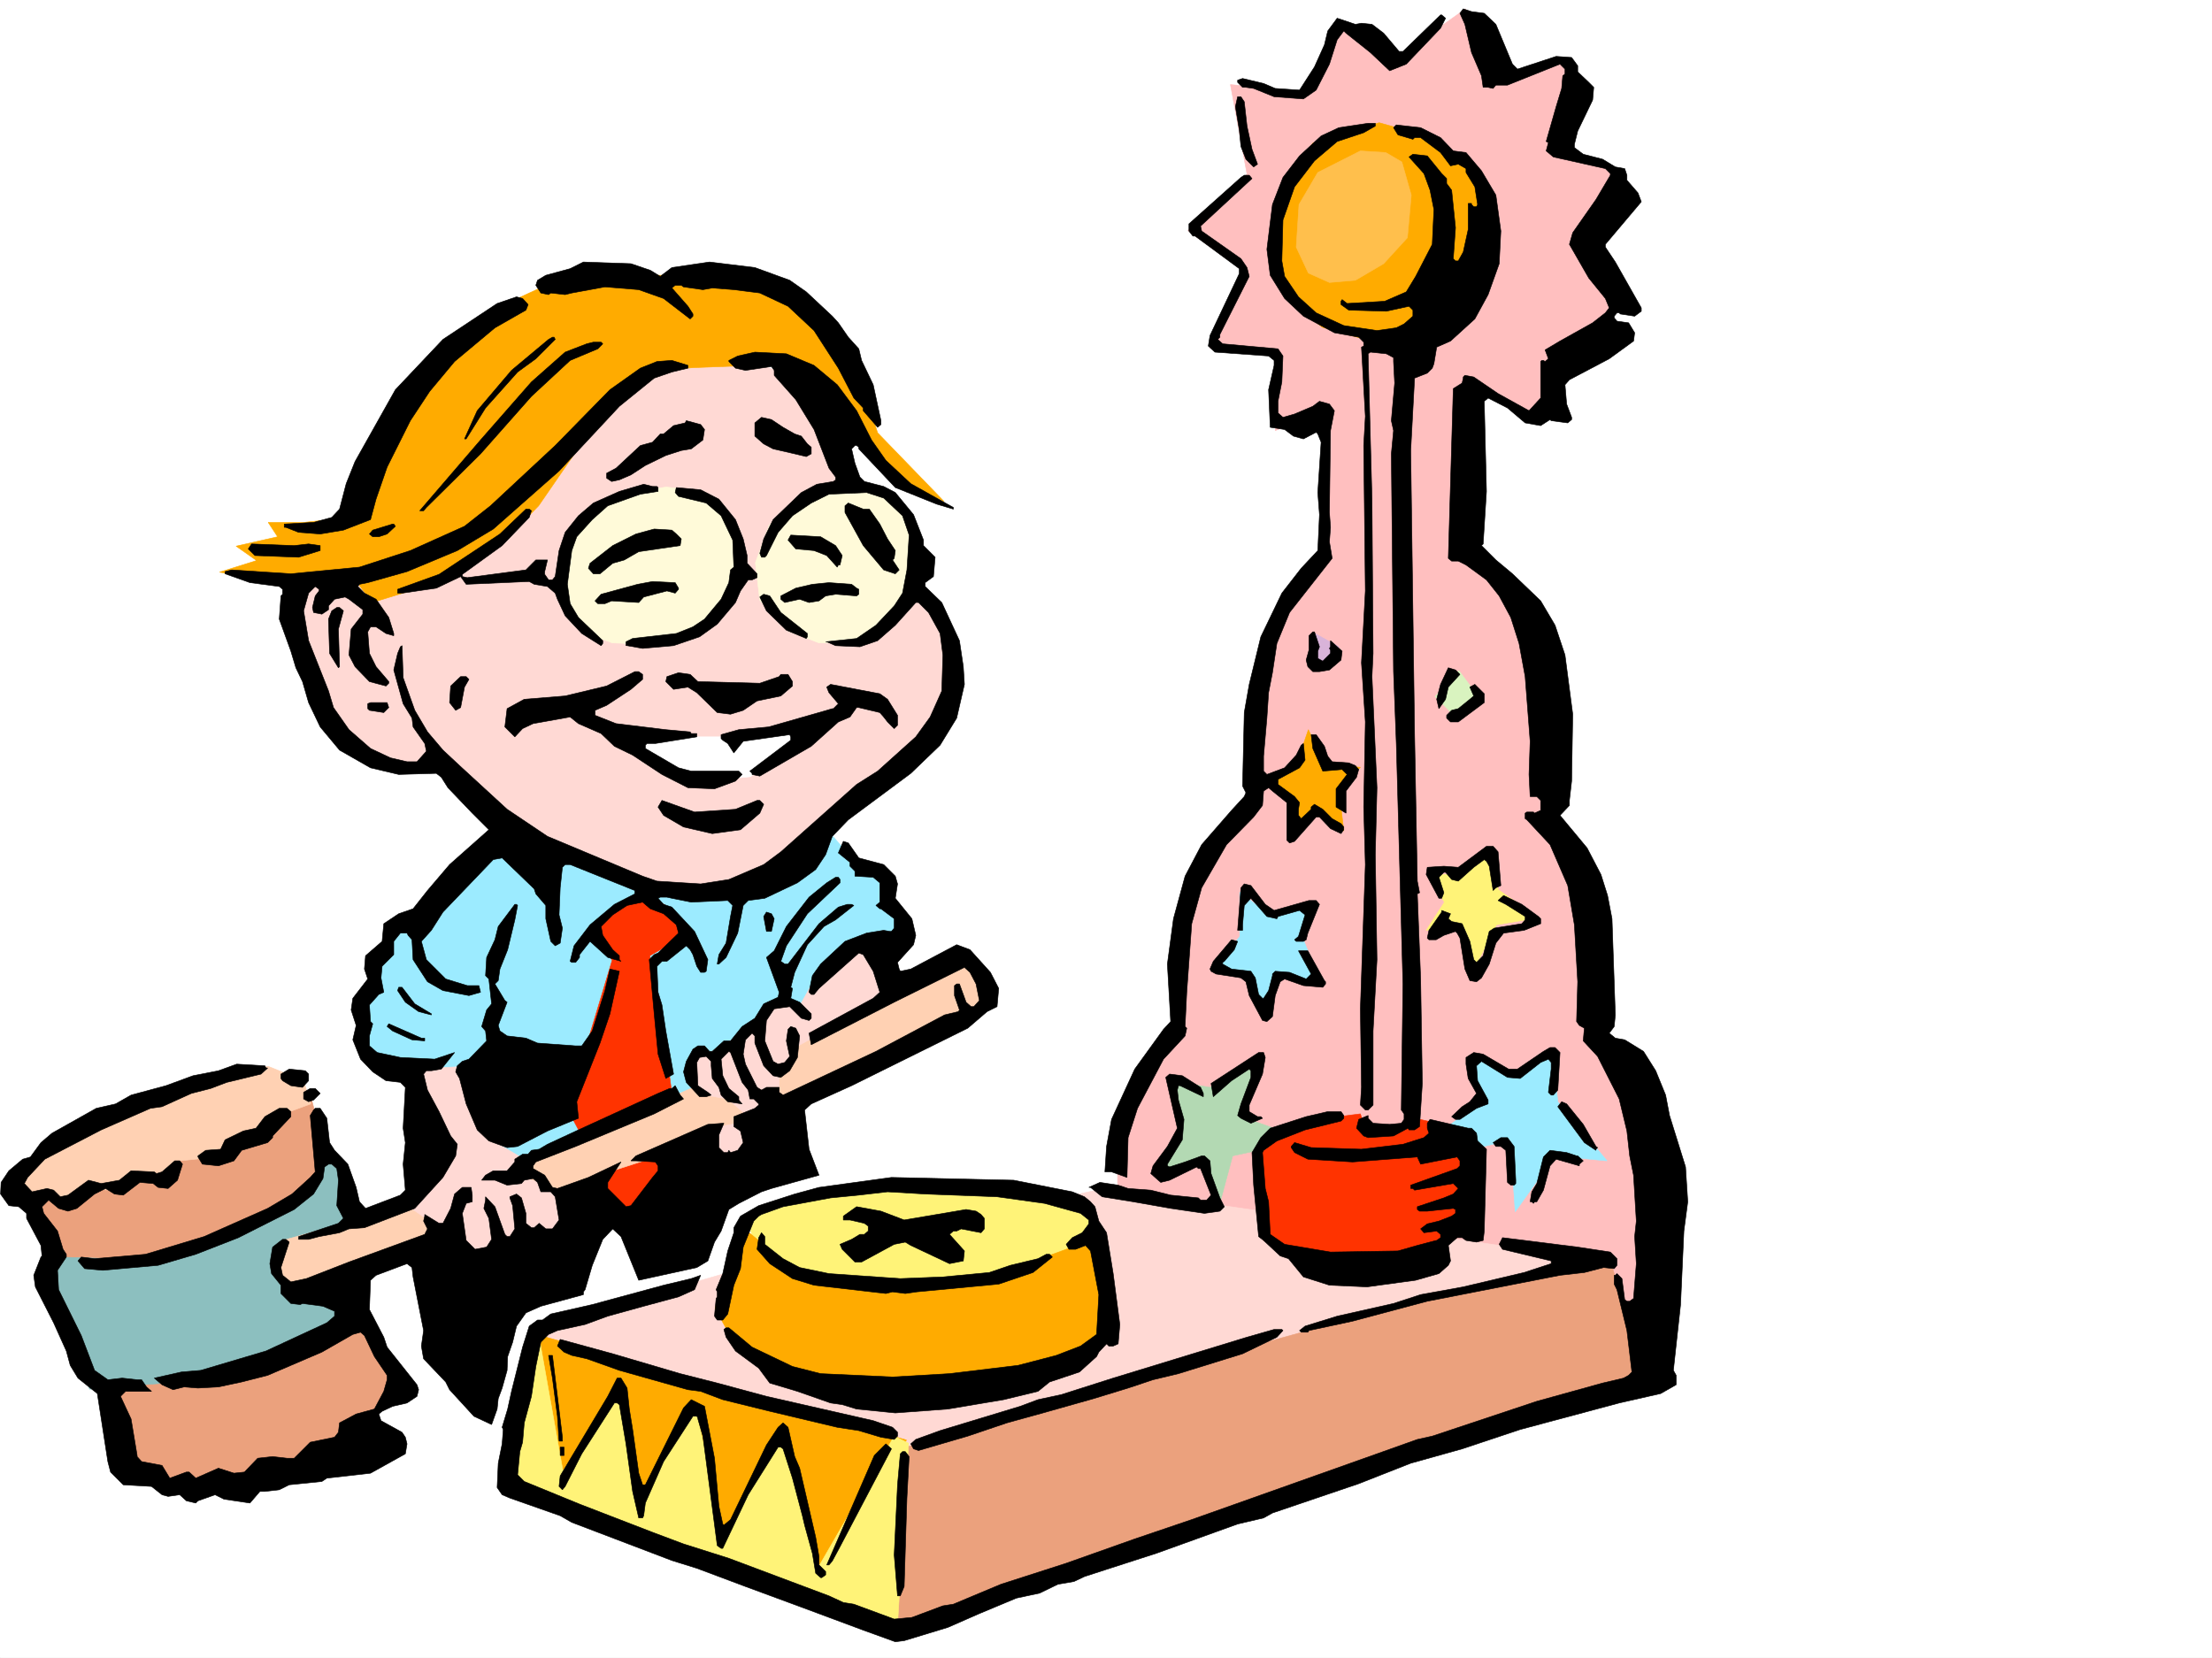 <svg xmlns="http://www.w3.org/2000/svg" width="2997.016" height="2246.297"><rect width="100%" height="100%" fill="#333333" stroke="none"/><defs><clipPath id="a"><path d="M0 0h2997v2244.137H0Zm0 0"/></clipPath></defs><path fill="#fff" d="M0 2246.297h2997.016V0H0Zm0 0"/><g clip-path="url(#a)" transform="translate(0 2.16)"><path fill="#fff" fill-rule="evenodd" stroke="#fff" stroke-linecap="square" stroke-linejoin="bevel" stroke-miterlimit="10" stroke-width=".743" d="M.742 2244.137h2995.531V-2.16H.743Zm0 0"/></g><path fill="#ffbfbf" fill-rule="evenodd" stroke="#ffbfbf" stroke-linecap="square" stroke-linejoin="bevel" stroke-miterlimit="10" stroke-width=".743" d="m1807.945 35.191-41.953 89.149-98.887-9.738 22.446 121.328-80.156 76.402 83.168 60.684-53.176 98.843 95.129 6.766-6.727 104.863 67.41-27.722v206.722l-60.683 73.39-32.22 98.142-9.733 150.535-70.422 105.61-27.723 104.866v95.13l-67.445 95.874-12.746 74.172v85.355l717.796 159.567 5.239-267.402-85.395-150.536 6.727-174.543-51.692-105.609-28.465-261.383-89.187-108.62 3.012-216.458 89.148 43.442 41.992-88.407 80.157-64.398-48.72-66.664 41.954-110.852-80.152-35.226 12.746-118.317-89.188 18.727-54.664-86.88-86.176 61.388zm0 0"/><path fill="#ffab00" fill-rule="evenodd" stroke="#ffab00" stroke-linecap="square" stroke-linejoin="bevel" stroke-miterlimit="10" stroke-width=".743" d="m1868.629 166.293-89.89 27.684-44.223 64.433-9.739 76.403 12.75 63.656 53.957 44.965 57.672 16.46 59.942 3.012 83.164-51.691 35.23-92.121L2002 226.195l-69.68-41.957zm0 0"/><path fill="#b3d9b3" fill-rule="evenodd" stroke="#b3d9b3" stroke-linecap="square" stroke-linejoin="bevel" stroke-miterlimit="10" stroke-width=".743" d="M1584.684 1464.336 1599.66 1531l-35.23 59.902 64.437-17.988 22.48 62.914 18.731-69.637 99.668-21.742-89.934-32.18 28.465-80.152-68.89 41.211zm0 0"/><path fill="#ffd9d4" fill-rule="evenodd" stroke="#ffd9d4" stroke-linecap="square" stroke-linejoin="bevel" stroke-miterlimit="10" stroke-width=".743" d="m726.79 1799.148 267.483-77.183 501.223-111.594 666.11 95.875-453.329 146.82-483.976 152.805L756 1853.066zm0 0"/><path fill="#f30" fill-rule="evenodd" stroke="#f30" stroke-linecap="square" stroke-linejoin="bevel" stroke-miterlimit="10" stroke-width=".743" d="m1843.176 1509.262-70.461 8.992-67.406 29.207 6.722 133.332 60.684 22.48h146.86l78.671-38.199L1989.25 1531l-72.644-15.758-32.22 19.473-35.23-6.727zm0 0"/><path fill="#fff378" fill-rule="evenodd" stroke="#fff378" stroke-linecap="square" stroke-linejoin="bevel" stroke-miterlimit="10" stroke-width=".743" d="m1010.734 1648.574 114.641-30.695 143.851-14.23 152.84 9.734 50.95 25.453 18.765 60.684-117.652 73.39-325.191-8.992zm0 0"/><path fill="#ffab00" fill-rule="evenodd" stroke="#ffab00" stroke-linecap="square" stroke-linejoin="bevel" stroke-miterlimit="10" stroke-width=".743" d="m1004.012 1661.32 70.418 57.672 108.656 25.453 155.816-12.746 111.668-41.172 38.203-29.207 16.461 146.782-73.39 48.718-137.867 31.438-187.329-15.719L1001 1830.582l-32.219-57.672Zm0 0"/><path fill="#eba17d" fill-rule="evenodd" stroke="#eba17d" stroke-linecap="square" stroke-linejoin="bevel" stroke-miterlimit="10" stroke-width=".743" d="m2180.332 1703.274-289.223 66.628-334.89 92.899-353.66 105.61 5.984 245.667 413.598-144.555 354.402-123.593 255.48-70.418zm0 0"/><path fill="#ffab00" fill-rule="evenodd" stroke="#ffab00" stroke-linecap="square" stroke-linejoin="bevel" stroke-miterlimit="10" stroke-width=".743" d="m726.79 1808.102 501.226 143.066-83.168 226.976-411.332-159.566zm0 0"/><path fill="#fff378" fill-rule="evenodd" stroke="#fff378" stroke-linecap="square" stroke-linejoin="bevel" stroke-miterlimit="10" stroke-width=".743" d="m729.762 1808.102 32.96 185.02 82.426-114.603 22.48 155.817 73.43-133.332 40.47 184.98 80.156-155.773 44.964 196.984 104.903-181.265 19.472 9.734-15.718 258.414-531.992-205.238zm0 0"/><path fill="#eba17d" fill-rule="evenodd" stroke="#eba17d" stroke-linecap="square" stroke-linejoin="bevel" stroke-miterlimit="10" stroke-width=".743" d="m421.066 1486.035 28.465 104.867 51.73 204.492 44.184 83.125-57.672 59.942-50.949 44.926-136.379 35.191-137.125-32.18-22.441-126.605-95.172-223.965 12.746-47.937 327.426-114.563zm0 0"/><path fill="#ffd1b3" fill-rule="evenodd" stroke="#ffd1b3" stroke-linecap="square" stroke-linejoin="bevel" stroke-miterlimit="10" stroke-width=".743" d="m363.395 1444.863-104.16 25.453-134.114 47.938-112.375 80.152 23.227 24.715 64.437 2.969 20.957-15.719 35.227 3.012 32.219-25.492 21.742 10.515 32.218-25.492 44.926-4.496 41.953-20.957 28.504-12.746 17.985-22.446 44.925-16.5-9.734-31.433zm0 0"/><path fill="#8cbfbf" fill-rule="evenodd" stroke="#8cbfbf" stroke-linecap="square" stroke-linejoin="bevel" stroke-miterlimit="10" stroke-width=".743" d="m439.797 1572.914-33.703 50.207-102.637 44.926-124.379 38.2-101.152-2.974-19.473 28.426 62.914 150.574 166.332-13.488 155.852-60.683 35.23-35.192-6.765-152.058-8.993-47.938zm0 0"/><path fill="#9cebff" fill-rule="evenodd" stroke="#9cebff" stroke-linecap="square" stroke-linejoin="bevel" stroke-miterlimit="10" stroke-width=".743" d="m698.285 1129.52 146.863 56.93 95.91 19.472 78.669-9.734 99.667-73.43 44.184 50.945 29.246 6.727 15.719 38.199 22.48 37.457-35.226 38.945-185.063 226.235-327.421 96.613-140.84-169.3-47.977-19.473-9.734-70.38 22.484-25.495-5.984-38.2 28.465-16.46 9.734-27.723 28.465-17.242zm0 0"/><path fill="#f30" fill-rule="evenodd" stroke="#f30" stroke-linecap="square" stroke-linejoin="bevel" stroke-miterlimit="10" stroke-width=".743" d="m861.648 1218.629-61.43 37.457 29.212 44.965-60.684 201.484 18.727 35.192 32.218 85.394 32.22 32.176 69.675-89.106-21.738-163.285-19.473-107.875 50.95-29.207-31.477-40.43zm0 0"/><path fill="#ffd1b3" fill-rule="evenodd" stroke="#ffd1b3" stroke-linecap="square" stroke-linejoin="bevel" stroke-miterlimit="10" stroke-width=".743" d="m1293.977 1291.316-219.547 121.328-357.375 160.27-254.032 85.395-80.156 22.484-9.734 38.2 25.453 32.218 57.71-12.746 149.833-51.692 226.309-101.113 118.355-38.2 225.531-105.608 162.578-80.157-9.738-47.933zm0 0"/><path fill="#ffd9d4" fill-rule="evenodd" stroke="#ffd9d4" stroke-linecap="square" stroke-linejoin="bevel" stroke-miterlimit="10" stroke-width=".743" d="m558.934 1448.578 73.43-3.715 38.202 102.598 43.477 25.453-8.25 22.484 30.734 8.25 44.926 29.95-15.719 56.93-162.578 21.699-15.758-53.918-32.218-22.48 28.504-79.376zm601.671-170.008-47.976 32.22-28.465 50.905-35.227-5.98-25.456 34.445-59.938 35.23-22.484-3.011-12.746 28.465 22.48 32.219 35.23 5.984 33.704 29.207-53.176 9.734 9.738 50.95 47.192-6.024 32.218-92.863v-22.48l18.73-18.731 3.012-19.469 137.864-77.144-35.227-60.684zm-76.441-764.757 92.16 203.75 73.43 92.863 41.953 50.949-7.469 98.102-43.476 51.687-115.387 101.855-63.691 64.438-92.903 25.453-88.406-6.723-95.91-31.476-149.09-83.125-44.965-47.938-66.664 2.973-70.46-47.937-50.204-112.336-4.496-75.657 44.965-41.171L908.84 450.16zm0 0"/><path fill="#ffab00" fill-rule="evenodd" stroke="#ffab00" stroke-linecap="square" stroke-linejoin="bevel" stroke-miterlimit="10" stroke-width=".743" d="m867.629 373.016-104.906 2.968-76.399 35.23L549.2 528.79l-80.156 173.016-57.711 6.023h-47.937l12.746 19.473-56.223 12.707 27.719 19.512-50.164 15.714 85.394 15.72 92.903-12.747 28.464 38.2 114.641-35.188 79.41-63.657 31.477-32.218 102.676-149.047 57.675-35.192 50.946-3.011 117.652-4.496 73.43 67.41 73.39 86.137 73.43 32.218-89.89-92.902-38.2-117.574-108.66-89.149-88.406-6.722zm0 0"/><path fill="#fffad9" fill-rule="evenodd" stroke="#fffad9" stroke-linecap="square" stroke-linejoin="bevel" stroke-miterlimit="10" stroke-width=".743" d="m1154.582 659.89-67.406 12.708-44.965 38.984-18.73 50.906 5.984 50.95 38.98 41.953 41.211 15.718h50.95l50.945-25.453 29.21-57.715 3.009-60.64-25.493-47.938zm-271.195 2.973-73.43 26.235-44.223 50.91-6.726 66.664 28.465 48.719 41.957 15.718 73.43 2.973 53.956-25.457 34.446-38.2 15.718-54.66-20.957-53.96-32.218-35.188-50.946-6.726zm0 0"/><path fill="#fff" fill-rule="evenodd" stroke="#fff" stroke-linecap="square" stroke-linejoin="bevel" stroke-miterlimit="10" stroke-width=".743" d="m836.152 991.695 92.16 6.723h75.7l89.89-16.46-9.738 22.483-67.406 47.934-70.461 6.727-46.45-16.461zm0 0"/><path fill="#9cebff" fill-rule="evenodd" stroke="#9cebff" stroke-linecap="square" stroke-linejoin="bevel" stroke-miterlimit="10" stroke-width=".743" d="M1679.813 1208.895v59.94l-35.188 44.927 44.926 6.761 25.492 60.645 19.473-57.672 53.957 5.98-22.48-56.144 19.468-47.938-60.684 17.985zm0 0"/><path fill="#ffab00" fill-rule="evenodd" stroke="#ffab00" stroke-linecap="square" stroke-linejoin="bevel" stroke-miterlimit="10" stroke-width=".743" d="m1772.715 988.684-16.461 47.937-41.211 18.727 32.219 32.218v41.953l34.445-26.234 38.984 22.48-6.765-56.929 29.25-29.207-47.977-3.008zm0 0"/><path fill="#d9b3d9" fill-rule="evenodd" stroke="#d9b3d9" stroke-linecap="square" stroke-linejoin="bevel" stroke-miterlimit="10" stroke-width=".743" d="m1781.707 858.363-5.98 40.469h32.218l5.98-22.484zm0 0"/><path fill="#d9f3bf" fill-rule="evenodd" stroke="#d9f3bf" stroke-linecap="square" stroke-linejoin="bevel" stroke-miterlimit="10" stroke-width=".743" d="m1976.543 908.566-32.219 35.192 22.485 22.48 38.199-19.472zm0 0"/><path fill="#fff378" fill-rule="evenodd" stroke="#fff378" stroke-linecap="square" stroke-linejoin="bevel" stroke-miterlimit="10" stroke-width=".743" d="m2010.992 1151.223-31.476 32.218-44.926 3.008 22.441 35.934-24.71 38.203 40.468-7.469 22.484 63.652 32.22-63.652 56.929-9.738-53.957-37.457zm0 0"/><path fill="#9cebff" fill-rule="evenodd" stroke="#9cebff" stroke-linecap="square" stroke-linejoin="bevel" stroke-miterlimit="10" stroke-width=".743" d="m2103.894 1425.39-53.921 29.208-60.723-22.48 18.73 60.683-53.175 38.199 43.441 25.453 47.973-12.004 6.726 97.399 53.957-75.657 70.422 6.723-66.668-80.113zm0 0"/><path fill="#ffbf4c" fill-rule="evenodd" stroke="#ffbf4c" stroke-linecap="square" stroke-linejoin="bevel" stroke-miterlimit="10" stroke-width=".743" d="M1843.176 204.492 1785.46 233.7l-25.453 43.442-3.754 57.672 16.46 35.19 28.505 12.747 35.191-3.012 38.238-22.441 32.22-35.23 5.238-57.672-12.747-44.926-21.738-12.746zm0 0"/><path fill-rule="evenodd" stroke="#000" stroke-linecap="square" stroke-linejoin="bevel" stroke-miterlimit="10" stroke-width=".743" d="m2010.992 17.984 15.758 14.977 22.441 53.918 6.766 6.766 52.434-17.243 20.996 1.485 8.25 11.261v8.211l14.976 14.23 6.723 6.766-1.484 17.204-20.215 41.957-4.496 17.984v4.496l11.965 8.992 26.234 6.727 17.242 10.48 12.707 2.266 3.012 8.992v6.727l14.976 17.242 4.496 11.965-48.68 57.672v3.754l13.489 20.214 35.191 62.168v4.5l-8.992 6.723-19.472-2.973-1.485-1.523h-3.011l-3.754 4.496v2.27l3.754 4.496 15.757 2.226 8.211 13.492-1.488 11.223-32.961 23.965-53.957 28.465-5.98 6.765 2.226 26.196 6.766 17.988v3.012l-5.239 4.496-22.484-3.012-1.523-1.484-12.707 8.21-21-3.714-23.97-20.254-26.233-13.453-5.239 4.46 3.008 122.11-4.496 71.16-2.266 2.23 19.512 19.47 22.441 18.73 38.243 36.715 19.468 32.96 13.493 40.43 10.476 80.157-1.484 90.632-3.012 26.196v6.765l-12.746 13.489 36.715 44.183 18.73 35.934 8.992 28.465 6.02 31.476 4.496 130.32-1.523 15.72-6.727 8.991 8.25 6.762 12.707 2.23 25.496 15.72 16.5 26.234 13.45 32.96 5.277 27.684 21.703 69.676 3.008 47.195-5.239 39.688-4.496 99.625-9.734 89.148 3.754 6.727v12.746l-21 11.965-56.184 12.746-134.113 35.934-78.672 26.234-69.676 19.473-70.457 27.722-116.87 39.684-12.005 6.726-35.187 8.25-110.145 39.688-69.676 22.48-27.722 8.996-14.235 6.723-21.738 3.754-24.75 12.004-31.437 6.726-50.203 20.958-42.7 18.726-59.195 17.988-12.004 1.485-43.441-15.72-82.422-30.69-77.184-28.465-65.922-24.711-33.742-10.52-135.601-51.648-15.72-8.996-68.187-23.97-10.48-4.495-6.766-9.734 1.489-32.961 5.277-26.239 1.484-19.468-1.484-2.973 7.469-24.75 5.238-23.969 15.015-59.902 8.993-28.465 11.222-8.25H735l11.262-8.211 56.187-12.746 96.656-26.234 37.458-8.957 12.746-4.497-8.25 19.473-21.739 9.734-47.195 12.711-48.68 13.489-30.73 11.261-37.461 8.211-12.004 5.239-10.477 10.52-6.765 32.921-5.98 40.469-9.739 35.93-2.227 26.238-3.753 12.746-3.012 31.437 8.992 8.993 74.918 30.69 98.922 38.204 41.953 15.758 61.426 19.469 135.64 50.91 19.473 8.992 14.23 2.27 54.7 20.214 23.969-2.27 41.957-15.718 14.23-2.227 64.437-26.98 88.407-28.465 92.898-32.96 77.184-26.196 251.023-89.149 54.66-19.472 20.254-4.496 141.621-47.196 89.149-24.71 28.465-6.723 6.765-3.754 4.496-4.5-6.765-56.184-13.488-55.406-3.754-7.508v-11.965h1.523l2.23-2.265 6.766 6.762 3.711 28.464 3.012 2.23h3.754l5.238-3.753 3.754-47.195-2.266-36.676 2.266-20.996-3.754-62.168-5.238-26.196-3.754-33.707-10.477-43.437-29.25-57.676-19.469-20.996 1.524-17.203-6.766-3.754-3.754-5.238 1.528-53.918-4.496-77.145-8.993-53.215-24.007-55.406-31.438-33.703-2.27-1.488v-7.504l2.27-1.488h8.992l1.485 1.488 8.254-3.754v-13.492l-5.243-5.239h-8.992l-1.523-29.949 1.523-44.926-6.765-87.664-8.25-44.925-11.22-35.192-15.718-29.207L2014 785.715l-27.719-20.215-10.48-5.238h-8.992l-4.496-3.754 6.722-229.95 12.004-7.507 1.488-6.723v-1.488l2.227-2.266 12.004 2.266 32.96 22.445 41.958 23.227 15.758-17.207v-49.461l1.484-1.485h2.266l2.23 1.485 4.496-3.754-4.496-11.965 20.215-12 44.223-24.715 17.242-13.488 5.238-6.727-5.238-12.746-22.48-27.68-26.239-45.71 4.496-15.72 31.477-44.964 19.472-32.922v-2.265l-6.726-6.727-70.457-15.758-9.739-8.21 3.012-11.263-3.012-1.484 13.493-47.191 7.508-24.715 1.484-17.242 3.012-2.227v-6.726l-6.766-6.766-71.164 28.465h-15.715l-3.754 4.496-6.766-1.485h-6.726l-2.266-15.757-13.488-31.434-8.996-38.203-6.723-14.977 4.496-5.98 11.223 3.715zm-52.433 6.726-6.766 13.49-46.45 48.679-22.484 8.996-26.195-24.71-32.96-26.24-3.013-2.972-8.992 11.965-10.48 32.96-17.985 35.192-17.242 12.004-39.726-3.012-27.723-11.222-10.48-1.485h-4.497l-6.722-6.765v-2.969l6.722-2.27 28.465 6.766 15.758 6.723 32.961 2.23 20.215-31.437 13.492-29.95 4.496-18.73 12.746-17.242 24.711 8.25 8.25-1.484 14.23 1.484 15.758 11.965 20.958 24.75h5.242l50.945-49.461h1.527zm-272.723 113.118 3.715 32.961 6.762 31.438 7.507 20.214-5.277 3.754-10.48-10.48-6.723-17.242-2.27-22.446-5.238-31.472 3.012-13.493h4.496zm0 0"/><path fill-rule="evenodd" stroke="#000" stroke-linecap="square" stroke-linejoin="bevel" stroke-miterlimit="10" stroke-width=".743" d="m1863.39 170.79-15.718 8.991-35.973 11.965-30.734 26.2-26.977 35.226-15.719 44.926-1.488 55.445 3.715 20.957 18.77 27.723 23.968 21.699 37.457 17.242 44.965 6.727 26.196-3.715 10.52-5.238 11.964-10.52v-8.211l-5.238-5.238-30.735 6.726-50.945-1.488-10.48-7.508v-4.496l1.484-2.226 6.766 5.238 50.949-3.012 29.207-12.707 12.746-20.996 22.48-43.441 2.23-47.192-5.237-26.199-8.25-22.48-20.215-22.485 5.238-3.715 19.473 2.23 19.511 23.97 6.723 6.722v6.766l6.766 8.992 5.238 50.91-3.012 41.953 3.012 3.012h3.754l6.726-12.004 6.723-30.695v-35.188h4.5v1.485l3.008 2.972h3.754l1.488-2.972-3.754-23.97-11.965-19.472v-5.238l-10.48-6.02-10.516 2.266-13.492-17.984-26.977-20.215h-8.21l-2.27 2.226-20.215-5.98-6.02-9.734 3.75-3.754 32.965 3.754 26.977 13.488 17.242 17.984 17.246 2.23 20.957 24.712 19.512 32.96 6.723 48.68-2.227 44.223-15.015 41.914-17.985 32.96-32.96 29.954-18.731 8.25-3.754 22.48-2.23 5.985-6.762 6.762-17.203 6.726-5.243 98.102 5.243 385.015 3.71 198.473 3.012 15.719-3.012 1.523 4.5 115.348 2.266 141.539-3.754 58.457-6.722 4.496h-7.508l-1.489-2.27-19.507 10.481-34.45 2.27-5.98-2.27-9.738-10.48 2.972-11.965 12.746-5.278v3.754l6.727 6.766 22.48 1.484 15.758-1.484 3.754-5.242v-7.504l-3.754-5.242 2.23-170.79-8.995-325.82-3.75-97.36-2.973-295.124 2.973-31.438-2.973-13.488 4.496-50.95-1.523-29.206v-5.239l-9.739-5.238-21.699-2.23-3.012 2.23 5.239 196.985 1.488 208.988-1.488 31.437 6.765 150.575-2.265 90.632 2.265 142.286-5.277 96.656v100.37l-6.727 6.724h-3.754l-6.722-6.723 1.484-23.969-1.484-106.39 6.722-195.461-2.226-77.926 2.226-115.348-5.238-80.152 5.238-97.36-2.226-196.988 2.226-39.683-5.238-93.645 3.012-1.488v-5.239l-6.766-6.765-32.96-5.98-41.954-22.485-25.496-23.969-19.469-31.433-4.5-35.192 7.508-60.683 14.235-36.715 22.48-29.207 29.207-26.98 23.969-11.22 39.726-5.984h9.739zm0 0"/><path fill-rule="evenodd" stroke="#000" stroke-linecap="square" stroke-linejoin="bevel" stroke-miterlimit="10" stroke-width=".743" d="m1696.313 241.91-69.676 64.438 1.488 6.726 53.215 37.457 8.21 12.004 3.013 11.965-39.727 78.668v3.715l-2.973 3.012 6.727 5.98 74.953 6.766 6.726 9.734-1.488 35.191-5.238 26.2v15.754l6.726 5.984 15.72-4.496 24.75-10.48 8.991-6.762 13.489 3.75 6.726 8.996-5.238 26.976-1.488 110.852 1.488 20.21-1.488 19.473 3.715 22.485-57.672 73.39-17.243 41.954-5.984 39.687-5.238 26.977-2.27 34.449-4.496 51.691v20.215l4.496 4.496 23.97-8.996 15.757-17.203 6.727-13.488 3.011-2.27 2.227 22.484-7.469 10.477-29.207 15.719v6.765l22.445 16.461 6.762 8.25-1.484 8.993v8.25l3.714 4.496 13.489-12.746v-3.008l4.496-3.754 11.261 6.762 12.708 12.746 12.003 6.726 3.754 4.496v3.754l-3.754 5.238-14.23-6.761-14.977-15.719h-4.496L1753.988 1140l-6.726 2.227-3.754-3.711v-50.95l-19.473-15.718-5.238-4.496-6.766 4.496-1.484 19.472-12.004 15.72-36.715 37.456-33.703 58.414-13.492 48.68-6.723 92.902-2.27 46.414 2.27 2.266-2.27 10.48-29.206 31.473-35.23 66.629-12.747 39.726-1.484 53.918-20.957-7.507h-8.993l2.227-34.45 6.766-36.675 31.433-68.188 38.985-53.922 9.734-10.476-4.496-77.887 8.25-61.426 15.719-57.672 22.484-42.699 40.469-46.45 17.242-18.73 2.226-5.238-4.496-8.992 2.27-99.59 6.726-38.2 15.715-64.437 28.504-59.16 26.2-33.703 22.48-23.969 2.27-48.68-2.27-29.988 4.496-68.152-4.496-11.223-2.227-2.265-17.242 8.992-13.492-3.754-12.004-8.992-19.469-2.973-2.23-50.945 7.469-32.961v-6.727l-7.47-5.984-72.687-5.238-8.992-8.25 2.27-14.23 39.683-83.91v-6.727l-59.937-44.18h-2.973l-5.277-6.766v-9.734l70.457-62.914 4.496-2.973h6.727zM881.117 366.25l13.492 8.25 15.72-11.965 50.944-7.508 61.465 7.508 47.196 17.203 22.48 15.758 35.23 32.922 8.211 8.992 13.489 19.473 14.234 15.758 3.754 15.718 15.754 32.961 10.48 48.68v5.238l-4.496 3.754-19.472-22.48v-3.754l-12.747-13.453-20.996-40.465-32.96-50.95-35.192-32.921-38.238-17.985-35.192-4.5-29.246-2.265-12.707 2.265-26.238-3.754-3.008-2.226h-8.25l-4.496 3.715 21.738 24.75 6.766 10.476v2.973l-3.754 3.754-35.973-27.723-33.707-11.965-45.707-3.754-44.964 8.254-8.993 2.227-19.472-2.227-3.012 2.227-10.477-2.227-6.765-10.48 2.27-6.766 11.222-6.722 33-8.996 17.945-8.993 64.438 2.27zM715.531 412.7l-2.972 7.507-41.993 23.969-54.664 45.668-33.742 40.469L555.965 570l-31.477 62.91-15.015 43.442-7.47 27.722-36.714 14.23-31.473 5.243-29.21-2.23-17.243-6.766h-2.226v-4.496l39.683-2.227 24.711-6.766 10.52-11.222 8.992-34.445 11.965-29.95 54.703-97.398 64.434-68.152 73.43-48.68 26.237-8.992 8.25 2.226zm36.715 47.195-26.238 26.195-24.711 17.988-43.438 48.68-26.238 41.953h-2.266l17.243-38.2 46.449-54.663 50.203-41.953 5.242-3.012h2.266zm64.438 5.98-6.727 6.766-37.457 15.718-52.473 48.68-68.933 77.887-73.43 72.687-3.754 4.457h-5.238l82.422-95.875 68.933-78.629 45.707-40.43 29.207-11.261 8.993-2.227h10.52zm0 0"/><path fill-rule="evenodd" stroke="#000" stroke-linecap="square" stroke-linejoin="bevel" stroke-miterlimit="10" stroke-width=".743" d="m1102.895 495.086 31.476 26.234 26.234 35.192 20.215 39.683 19.473 27.723 33.742 31.477 57.672 32.218v2.227l-22.48-6.723-56.188-22.484-49.46-52.434v-2.265l-2.973-2.23h-2.27l-4.496 4.495 4.496 19.473 6.766 18.73 5.984 5.98 26.234 6.766 15.72 8.211 24.71 29.989 13.488 34.449v7.469l15.758 15.754-2.265 26.199-11.223 8.25v5.238l22.48 21.7 23.969 51.69 5.238 35.231 1.489 23.969-10.48 45.668-22.481 36.715-39.688 38.199-84.691 62.914-21.7 22.48-8.992 24.711-13.492 20.215-24.75 17.988-44.183 20.957-22.48 3.012-6.766 6.723-7.47 37.457-15.753 32.965-9.738 8.992h-2.227l2.227-12.746 9.738-15.719 6.02-35.973 2.972-14.976-6.727-6.723-49.46 2.227-26.235-5.239-6.726-1.484h-8.993l-3.011 1.484 7.507 8.25 11.223 3.754 30.73 32.922 17.985 38.2-2.227 15.757-2.27 1.489h-5.237l-5.239-8.254-5.238-15.715-3.754-6.727-5.242-5.277-26.234 20.996h-6.727l-6.762 6.723 1.485 35.23 5.277 17.203 5.238 35.23 10.48 58.415-10.48 5.984-10.515-32.96-5.239-54.665-6.726-73.43 6.726-6.722 5.239-2.23 27.722-26.981-2.972-11.219-17.243-15.015-17.988-6.727-10.476-8.992-20.996 4.496-19.473 12.746-15.719 15.719 2.23 12.004 13.489 19.472 8.992 8.211v5.238l2.23 2.27-17.949-5.238-24.007-21.742-14.231 17.988v3.754l-5.238 6.722h-5.242l-2.227-1.484 5.238-20.996 21.7-28.426 33-27.723 27.722-14.234v-4.496l-87.66-35.188h-6.766l-3.754 3.715-2.972 27.72-1.524 36.714 4.496 17.95-2.972 20.253-6.762 3.715-5.984-5.984-6.762-30.692v-17.988l-13.492-15.719-2.227-6.762-43.441-41.918-12.004 2.231-68.191 71.16-15.72 24.715-13.487 14.973 6.726 24.71 26.234 26.239 29.207 8.992h15.758l2.23 8.992-15.718 4.496-35.23-6.761-20.958-11.965-19.511-29.993-1.485-26.937-5.238-5.984-1.488-3.012h-8.992l-8.993 11.223v17.988l-15.757 15.715-1.485 15.757 3.754 19.473-6.765 2.973-12.707 14.23 1.484 22.485 3.012 3.011-4.496 16.461v13.489l10.476 8.992 31.477 6.726 46.453 2.266 26.976-8.992-17.984 22.445-13.492 2.266h-6.762l-3.754 4.496 5.277 21.703 15.72 29.207 15.718 32.961 8.992 11.262-2.226 15.718-17.246 29.207-38.2 41.954-68.191 26.195-20.957 1.527-12.746 5.238-27.723 5.239-14.23 3.754h-13.493v-3.754l53.922-17.985 6.762-6.726-8.992-17.242 2.23-34.446-2.23-15.758-6.766-5.984h-4.457l-5.277 3.754-2.23 15.719-12.747 20.996-26.234 20.957-75.66 38.203-57.672 22.48-50.984 14.977-74.918 6.727-24.711-2.23-8.993-10.477 4.497-5.243 17.984 2.23 68.934-5.984 79.414-23.968 86.175-38.2 32.961-19.472 24.711-22.48 6.766-7.508-6.766-76.403 4.496-7.469 2.27-2.265h6.726l8.993 13.488 3.754 32.961 6.722 10.48 17.988 18.727 11.258 31.477 4.5 19.472 8.211 8.993 47.23-17.985 6.727-6.726-3.011-35.23 3.011-29.208-3.011-19.473 3.011-55.402-6.726-6.766-19.512-2.226-17.945-12.004-16.5-17.207-10.48-26.234 4.495-19.473-6.761-20.957 2.265-15.758 20.215-26.195-4.496-13.492 1.488-17.985 22.48-19.472 2.27-23.97 20.215-13.487 19.469-6.727 19.511-24.71 29.954-35.189 53.214-47.195-22.484-22.48-32.96-34.45-8.993-14.23-6.766-5.242-50.945 1.488-38.203-8.996-41.953-23.965-26.235-31.437-15.718-32.961-8.25-28.465-8.996-18.73-6.762-22.481-15.719-43.441 2.266-31.438 2.23-2.265v-6.727l-4.496-3.754-39.726-5.238-33.704-12.004v-2.973l8.993-2.265 80.156 5.238 92.941-8.992 68.934-22.446 73.39-32.96 35.227-27.723 87.664-81.64 74.172-75.657 41.21-29.207 22.485-8.996 20.215-1.485 21.738 6.727v3.754l-21.738 5.238-23.969 8.25-47.195 38.2-81.68 87.624-89.148 78.668-48.719 29.207-68.152 28.465-53.215 14.977-11.219 2.226-2.27 3.012 8.993 8.992 15.719 8.211 17.242 24.75 6.765 21.703v3.012l-10.52-3.012-13.487-8.992h-7.47l-3.753 6.762 2.27 29.207 8.953 17.988 17.242 20.215v2.227l-3.754 3.753-22.441-5.98-19.512-20.215-8.211-15.758 2.973-35.191 15.757-20.215v-6.02l-18.73-14.234-5.277-2.969-14.235 2.97-8.21 8.995v5.239l-8.993 6.019-11.262-2.266-1.484-6.726 3.754-15.719 5.238-6.762v-2.23l-5.238-3.754-8.992 8.992-6.766 23.969 6.766 40.43 26.976 68.152 6.727 22.48 20.996 29.954 29.207 25.492 26.98 12.707 22.48 5.238h13.493l12.707-14.23-2.23-10.48-15.758-22.442-1.485-12.004-12.003-19.473-12.708-45.707 5.239-22.445 3.754-8.992 2.23-1.485 1.485 43.442 15.757 44.18 17.242 29.21 20.958 24.711 22.484 20.996 64.437 59.157 54.7 36.714 128.875 53.922 19.472 6.723 59.196 3.754 38.199-5.98 47.195-20.216 23.227-17.246 102.676-91.375 28.464-17.984 51.692-46.453 19.469-26.938 15.757-35.23 1.489-48.68-3.754-29.207-15.72-28.465-13.487-13.492h-3.754l-27.723 30.735-23.969 20.957-23.968 8.25-32.961-1.485-12.004-5.238h-1.485l41.954-4.5 26.195-17.984 24.75-26.235 11.222-17.207 5.985-31.472 3.008-47.196-8.993-26.195-25.453-23.969-23.226-7.508-50.946 2.266-24.007 11.965-25.453 17.246-19.473 22.48-15.758 31.438-2.23 2.266h-4.497l-2.265-5.278 5.238-19.472 12.746-26.196 38.203-36.715 20.996-11.222 22.48-3.754 3.013-2.227v-3.754l-8.993-12.004-20.253-52.433-24.711-40.43-29.246-32.96v-6.727l-3.715-5.239-35.23 5.239-13.49-3.008-8.995-8.996v-1.485l12.004-5.984 23.226-5.238 42.7 2.23zm0 0"/><path fill-rule="evenodd" stroke="#000" stroke-linecap="square" stroke-linejoin="bevel" stroke-miterlimit="10" stroke-width=".743" d="m1060.938 578.992 15.757 8.992 8.957 2.973 8.25 10.52 5.239 4.457v8.992l-6.727 3.754-15.719-3.754-29.246-6.727-12.746-6.722-11.965-10.52v-17.945l8.992-7.508 13.493 3.012zm-106.391 2.973-2.227 14.23-15.758 12.004-13.488 2.23-20.96 6.766-27.72 13.489-19.511 12.707-15.719 6.765-10.48 2.227-6.762-4.496v-6.727l12.746-6.762 32.96-30.695 16.5-4.496 10.481-11.223h4.496l13.489-11.257 15.719-3.715 1.523-3.012 19.473 5.238zm-64.434 77.183 1.485 1.485v5.242l-23.97 3.75-44.183 15.719-20.996 18.73-20.996 23.227-6.726 18.726-3.754 28.465-2.227 17.203 3.754 26.239 11.219 18.726 32.965 31.438v3.754l-2.23 3.011-26.235-16.5-22.485-23.968-10.48-22.485-3.008-8.21-10.48-8.993-17.985-3.012-6.726-3.754-85.434 3.754-7.508-10.476-32.96 15.718-46.45 6.762h-5.984v-5.238l56.187-20.254 82.422-54.66 35.23-33.707h4.497l2.972 2.23-2.972 8.992-36.715 38.204-48.719 35.226-5.238 3.715v3.012l6.722 1.484 79.454-10.476 13.449-13.493h15.758l-3.754 15.758v3.715l5.238 7.508h5.242l3.754-4.496 5.238-35.192 8.25-24.71 17.985-22.481 20.215-17.246 35.23-15.715 32.961-9.738 12.004 3.011zm83.907 17.204 22.484 27.722 10.476 26.196 5.282 22.484v10.476l13.449 14.235v5.238l-6.727 3.012h-5.238l-10.48 14.976-6.762 15.715-24.711 29.25-23.969 17.203-35.23 12.004-41.953 3.715-20.996-3.715h-1.489v-5.238l8.992-4.5 59.2-6.762 22.484-8.992 15.715-10.48 22.484-26.98 10.477-22.442 2.27-17.242 4.495-3.754-1.523-36.676-15.719-32.961-20.215-17.246-37.496-8.992-4.496-5.239 1.524-6.726 32.96 3.012zm203.789 13.488 14.273 20.215 10.477 20.215 10.48 15.757-1.488 10.48-2.266 2.227 8.992 13.493-5.238 5.238-15.719-5.238-27.722-32.961-24.75-44.926v-8.996l4.496-3.754 20.254 8.25zM535.71 713.066l-11.222 10.48-11.261 3.755h-8.211l-4.496-3.754 4.496-5.242 26.941-8.25h1.523zm0 0"/><path fill-rule="evenodd" stroke="#000" stroke-linecap="square" stroke-linejoin="bevel" stroke-miterlimit="10" stroke-width=".743" d="m916.348 723.547 6.726 6.723-1.488 8.996-56.188 8.25-19.507 11.218-15.72 4.496-17.241 14.235h-8.996l-6.723-7.469 2.227-6.766 30.734-23.964 31.476-15.72 24.711-6.726 23.97 1.485zm215.792 15.719 8.954 13.488-2.973 12.746h-2.266l-1.484 2.973-14.234-15.72-17.243-6.726-24.71-2.265-10.48-11.965 3.714-6.766 40.469 2.27zm-714.042-2.231 15.718 2.23v6.762l-29.21 8.993-59.196-2.266-8.992-8.992 4.496-6.727 57.672 2.23zm501.222 59.902v1.524l-4.496 5.238-11.222-3.008-31.477 8.25-6.727 7.465-36.714-2.226-8.993 3.754h-9.734l-3.754-3.754 8.25-8.992 49.422-13.493 20.254-3.754 30.695 1.528zm241.285 0 2.973 1.524v6.727l-2.973 2.265-28.464-2.265-13.489 2.265-8.996 6.727-13.488 2.226-12.746-4.496-20.215 4.496-5.277-4.496v-4.457l20.254-10.516 22.48-5.242 22.484-2.226 30.692 2.226zm-102.675 32.961 35.972 28.465v4.496l-1.488 2.266-26.977-11.258-26.98-26.199-8.992-18.727 5.238-3.753 8.25 2.265zm-592.64-2.23-6.763 24.71 1.524 50.95-1.524 1.485-11.964-19.473-1.489-46.45 4.457-11.222 6.766-4.496h3.754zm1322.44 48.68-2.269 5.984v9.734l6.765 3.754 10.481-10.48v-4.496l-1.488-2.266 1.488-2.23v-8.25l15.715 14.234-1.485 12.004-15.718 13.45-13.489 2.265h-8.992l-6.765-6.723-2.227-8.992 3.75-13.492v-19.469l5.242-5.242h2.227zm190.301 37.457-15.718 17.207-3.754 16.5-8.993 12.707-3.011-12.707 5.238-20.215 10.52-22.484 9.734 2.972zm-1107.391 0v6.726l-15.757 13.489-32.961 21.703-15.719 6.761v6.727l28.465 11.262 67.445 8.21 32.965 3.012 1.485 2.227h7.507v4.496l-56.187 8.992H876.62l-2.226 2.27v4.496l44.925 26.195 17.243 4.5H1001l4.496 4.496-8.992 8.992-28.465 10.477-35.973-1.484-35.191-17.985-39.727-26.199-24.71-12.004-17.985-17.242-30.734-13.45-11.219-8.992-50.207 8.993-14.23 6.722-10.52 11.223-13.488-13.45 3.011-24.75 23.223-12.706 55.445-4.496 56.188-13.493 38.238-19.472h5.238zm74.915 9.738 83.91 2.227 26.234-8.993 2.23-2.972h9.774l5.984 9.738v5.98l-15.757 13.493-32.22 6.722-18.73 12.746-17.203 5.243-17.984-2.23-27.723-26.981-12.004-7.504-19.472 3.008-10.48-10.477 1.488-6.766 15.718-5.238 15.758 2.266zm-310.18-3.012-6.02 10.48-5.242 27.72-6.722 3.753-8.25-10.476 1.484-22.485 13.488-12.746h7.508zm567.184 26.981 13.492 21.699v13.488l-4.5 4.496-8.992-8.992-5.239-6.723-5.238-5.984-28.504-6.766h-2.972l-8.993 12.75-15.757 6.723-36.715 32.961-69.676 40.43-10.48-2.227v-1.488l-3.012-3.008 55.445-41.957v-4.496l-1.484-2.973-62.953 8.996-12.708 15.72-8.25-12.75-6.765-4.497-2.227-2.227v-5.242l23.969-6.761 40.469-3.715 78.668-22.485 7.508-2.265h1.484l6.727-6.727-12.708-14.976-3.011-7.504 5.238-3.715 66.707 12.707zm808.433 4.496-35.191 26.195h-10.516l-5.242-5.238v-3.754l6.766-6.727 8.992-2.265 15.719-12.707 5.238-4.496-5.239-12.004 6.727-3.715 12.746 12.707zM526.715 958.73l-6.723 6.766-19.472-3.012-2.27-2.265v-6.727l3.754-1.484h22.484zm1267.742 52.434 4.496 13.492 5.98 7.465 22.485 1.527 8.992 3.754 4.496 5.239-2.972 10.48-14.23 18.727v29.953l-13.493-8.25v-24.715l14.977-19.469-6.766-6.726-26.195 2.23-13.489-30.695-2.27-18.73h6.766zm-797.953 85.395 29.207-12.004h3.754l5.238 5.242-5.238 12.004-26.2 22.48-38.238 5.238-38.945-8.992-26.977-15.718-7.507-11.258 5.277-8.996 44.184 15.757zm167.074 65.921 33.742 8.996 15.72 15.72 3.01 10.476-3.01 19.473 22.48 27.722 5.242 22.48-3.012 12.708-21.7 23.968 2.227 8.993 1.524 3.011 14.234-3.011 62.168-32.961 17.988 6.765 27.72 30.696 11.222 21.738-2.227 24.71-13.492 6.727-26.234 22.48-157.34 77.888-54.7 24.71-8.992 8.25 6.02 53.176 13.488 35.192-64.433 17.984-13.493 4.5-30.73 15.715-13.492 8.25-10.477 29.21-8.992 14.973-8.996 25.497-14.973 8.953-78.672 17.242-24.003-59.16-11.223-10.477-13.488 14.23-14.235 35.192-9.734 32.961-2.27 2.973v3.754l-57.672 15.718-20.214 8.992-12.746 17.985-5.239 21.742-6.765 19.469-.743 18.73-6.726 23.97-5.277 14.23-1.489 14.195-7.504 20.996-23.968-11.223-32.961-35.972-5.243-10.477-29.988-31.477-2.972-17.203 2.972-20.996-14.234-72.648-1.485-12.746-6.726-5.242-41.992 15.757-7.47 6.727-1.483 39.687 19.472 37.457 4.496 13.489 40.469 50.949 2.227 6.723-2.227 8.996-13.492 8.992-19.508 4.496-14.234 6.727-4.496 3.75 3.011 8.996 28.465 15.718 4.496 6.723 2.266 8.992-2.266 13.492-47.195 26.235-59.195 6.726-6.727 4.496-44.223 4.497-13.488 6.726-19.473 2.266h-6.765l-13.488 15.718-35.188-5.238-12.004-5.984-23.226 8.21-2.973 3.012-12.746-3.011-8.992-8.211-15.758 2.23-8.211-2.23-14.234-11.258-38.239-2.23-17.242-17.243-3.715-14.234-14.234-92.117-26.235-20.957-10.48-17.246-5.277-19.473-17.204-38.2-24.75-48.679-2.23-15.719 9.738-24.71 1.485-1.524-1.485-14.234-19.472-36.676v-6.762l-10.48-8.996-13.49-1.484-11.26-15.72.741-15.757 10.52-15.715 18.73-15.719 10.477-3.011 14.234-19.473 14.973-12.746 59.941-33.703 26.235-5.985 21-11.964 47.191-12.746 36.715-13.489 34.45-6.726 24.75-8.992 38.198 2.23 1.485 3.008h2.27l-8.993 8.25-46.453 11.222-21.738 8.25-26.235 6.727-39.687 17.984-15.758 2.23L137.125 1531l-76.441 39.688-23.227 24.71-4.496 8.25 10.48 11.223 20.254-4.5 8.992 2.27 8.993 8.953 10.48-2.227 27.719-20.215 17.246 4.496 24.71-4.496 15.759-12.746 31.433 1.485 3.012 2.265 7.508-2.265 17.203-14.977h6.766l3.754 4.496-6.766 21.742-12.746 11.22-13.488-1.485-6.727-5.239-17.984-1.527-22.485 17.246-11.965-1.488-12.004-7.508-14.976 7.508-23.965 19.473-12.004 3.754-12.75-3.754-13.488-11.262-8.992 8.992 2.27 8.996 18.726 23.969 7.508 24.71 4.457 6.763v3.754l-11.965 17.949 1.484 26.234 30.735 62.168 17.984 47.195 17.988 12.707 19.473-2.226 20.215 2.226h6.02l6.726 9.735 6.761 5.984h-35.226l-6.766 6.766 14.274 30.691 8.21 49.461v1.488l6.02 6.723 27.723 5.242 10.476 17.242 22.485-8.25h3.754l8.992 8.25 30.695-13.492 20.996 6.766 14.23-1.524 17.99-18.73 20.214-2.227 19.469 2.227h9.738l21.738-21.7 32.961-6.765 5.242-6.723 1.524-12.75 22.48-11.964 24.715-6.762 12.746-23.969 4.496-15.719v-5.98l-17.242-25.457-13.492-28.465-5.238-4.496-10.48 2.973-41.954 23.968-73.43 31.477-35.23 8.992-31.473 6.723-27.722 1.527-18.73-1.527-14.974 3.754-14.976-6.723-10.52-8.992 36.715-8.254 26.238-2.227 88.403-26.238 82.426-38.2 10.476-8.991v-6.727l-15.719-6.762-27.718-3.714-3.012 1.484-12.746-1.484-13.453-13.493v-11.257l-12.746-15.72-2.266-13.491 3.754-22.442 13.488-10.48h4.496l4.496 3.715-11.222 34.449 2.23 10.515 11.223 8.997 20.996-4.5 57.71-22.481 102.638-37.457 3.753-7.469-5.277-10.52 1.524-6.722v-2.27l19.472 12.004h5.239l10.48-20.214 5.277-19.473 10.48-8.992h11.966l1.523 10.48v8.992l-8.25 2.227-5.238 13.492 5.238 36.715 12.004 11.965 15.719-2.973 6.726-10.48-3.715-28.465-6.765-13.488 2.27-11.262v-4.496l12.706 13.488 13.489 37.461 3.011 3.008h3.754l6.723-10.477-2.969-31.476-3.754-10.477v-1.527l8.992-3.715 6.723 5.242 6.024 20.957v13.488l7.468 5.98h3.754l6.723-5.98 8.996 7.508h8.992l8.992-12.004-5.238-31.476-5.984-6.723h-13.489l-4.496-12.75-5.984-5.238-12.004 2.27-3.754 4.495-19.469 2.227-16.5-6.723h-17.949l5.242-6.765 10.477-5.98h18.73l10.477-11.966v-3.753l10.52-6.766h7.468l4.496-5.238 10.477-1.489 11.262-6.722L783.719 1531l107.879-49.46 15.757-6.727h2.973l4.496-3.754 6.762 12.746 4.496 5.242-39.723 20.215-106.39 44.18-53.961 21-3.715 5.238v3.715l15.719 8.992 10.48 16.5 6.762 1.484 41.957-14.973 44.184-20.957-17.95 27.68v8.25l24.711 24.711 6.727-1.484 29.246-38.2 7.469-8.992v-6.726l-3.715-5.239-26.235-1.527h-6.765l6.765-6.723 97.395-42.699 20.215-1.484h1.527l-6.765 15.719v17.242l6.765 6.722h5.238l1.485-3.007 2.27 3.007 9.734-3.007 7.469-10.48-3.715-15.72-8.993-5.98v-13.488l28.465-11.262 5.239-4.457v-1.527l-6.762-6.723h-5.242l-2.227-12.004-8.25-10.48-15.719-40.43-2.27-1.524-10.476 10.516 2.227 22.445 8.25 17.243 13.492 11.222v4.496l4.496 5.239-19.473-2.97-8.992-8.995-3.011-10.477-8.993-12.004-1.484-17.242v-5.984l-6.727-6.727-8.992 1.488-3.754 6.723 1.485 31.477 13.488 8.992 4.5 3.754-6.727 2.23h-8.992l-17.988-19.472-3.754-14.231 3.754-14.234 8.996-16.461 6.723-4.496h8.992l6.726 7.468h3.754l15.758-14.234h8.992l15.72-19.469 17.241-11.222 11.965-19.473 19.512-8.992 1.484-6.727-17.242-47.191 10.48-8.996 16.5-32.961 30.731-39.684 23.969-19.472 12.004-7.508h3.714l2.266 3.011v4.497l-44.219 41.914-28.465 43.441-7.507 20.996 5.277 3.754h4.496l41.953-54.703 26.2-22.442 12.003-3.753h5.98l3.012 1.484-24.71 19.473-15.758 8.992-22.48 24.71-17.208 37.462-5.277 20.21 2.27 1.528-2.27 13.45 12.004 5.237 15.719 15.758v5.985l-2.973 3.011-10.516-3.011-15.718-15.72-20.997 2.974-10.48 15.757-2.23 27.68 11.222 27.723 6.766 3.754 8.992-2.27 6.727-8.21-4.497-20.997 2.266-15.719 3.715-3.75 6.766 2.266 5.238 10.48-3.012 29.207-10.476 17.985-12.004 8.992-10.48-2.266-12.747-13.488-11.965-30.695v-9.735l-3.754-3.754-8.992 8.993-3.012 19.472 3.012 13.489 15.719 31.476 6.02 3.715 6.726-3.715h17.242v6.723l5.238 3.754 125.864-59.196 92.941-49.421 18.73-4.497 1.485-2.23-6.762-19.473V1335.5l3.008-2.27h3.754l8.992 24.711 6.727 6.024h3.754l7.507-8.25-4.496-22.484-8.25-15.715-7.507-6.727-95.133 47.152-112.41 57.676-2.973-15.719 86.918-47.195 8.996-8.21-8.996-28.466-13.488-22.48-6.02-2.23-53.922 47.937-6.762 8.21h-3.753l-2.973-2.972 4.496-22.48 11.223-15.719 32.96-30.734 29.247-11.223 23.226-3.75 8.211 1.484h2.27l3.75-4.496v-12.707l-17.985-13.492h-1.484l-5.281-4.496 5.281-4.496v-26.196l-8.996-7.507-24.75-1.485v-6.765l-6.723-6.727v-5.238l-15.758-12.746 6.766-15.719 6.723 2.227zm866.141-8.25 3.754 45.672-6.723 3.008-3.754 3.754-5.242-32.96-3.754-6.724-3.008-2.269-14.234 10.48-20.957 18.727-8.992-2.227-8.25-9.738h-2.27l-6.723 6.727 6.723 20.957-2.969 7.507h-3.754l-17.246-32.218 1.489-9.735 22.48-1.488 19.512 1.488 38.199-28.464h8.996zm-315.419 71.165 11.966 8.21 47.23-13.449h9.738l4.496 5.239-15.757 38.941-2.227 8.996-3.754 2.227h-9.738l-2.266-2.227 5.278-4.496 8.953-29.211-7.469-6.02-29.207 8.25-1.524 3.012-13.492-3.012-21.699-24.71-8.992 9.734-2.27 26.238v7.469h-6.722l4.496-57.676 4.496-5.238 8.992 2.23zm370.122 16.46 3.012 3.012v6.723l-22.485 8.996-27.722 3.75-10.477 13.492-8.996 28.465-10.516 18.727-6.726 5.242-8.992-1.528-6.766-15.718-6.723-41.954-3.754-6.726-2.23-2.266-15.758 5.278-10.476 5.984h-9.739l-2.265-2.27 2.265-10.476 15.719-22.484 1.527-2.23v-2.267l11.965 4.497-2.972 6.765 4.496 3.754 14.23 2.969 10.48 23.969 5.239 24.71 3.754 3.754 8.992-8.992 8.25-32.96 6.727-4.497 37.456-5.984 4.497-5.238v-4.497l-26.235-16.46-10.48-5.239 7.508-6.765 24.71 12.003zm0 0"/><path fill-rule="evenodd" stroke="#000" stroke-linecap="square" stroke-linejoin="bevel" stroke-miterlimit="10" stroke-width=".743" d="m701.297 1226.879-3.754 19.473-9.734 40.468-10.48 26.196-2.266 15.718-4.497 4.497 13.489 22.484 3.011 2.226-12.003 31.477 2.265 7.508 9.738 6.726 25.493 3.008 15.718 6.727 51.692 3.754h8.25l14.23-20.215 17.242-54.7 6.727-29.21 12.746 3.011-12.746 57.672-13.488 39.688-31.477 79.414 2.266 22.441-41.953 17.242-40.47 20.957-14.23 1.528-24.71-8.992L646.597 1531l-14.977-35.23-8.992-34.446-5.238-8.992 2.226-8.25 6.766-5.984 8.992-2.973 23.969-24.75-1.485-13.45-5.242-6.019 6.727-22.445 6.726-8.25-3.715-33.703-4.496-4.496 1.485-24.711 11.222-23.969 4.497-17.988 22.48-29.95h2.27zm347.641 17.988-3.715 17.203h-6.766l-3.754-20.215 3.754-5.984 6.766 2.23zm623.41 41.953-13.492 15.72-2.266 1.483v2.27l12.004 6.723 26.234 3.011 5.985 8.993 4.496 22.445 5.238 5.238h1.484l6.766-10.476 5.238-20.215v-2.27l3.754-3.715 19.473 1.489 22.484 8.992 6.723-6.766-17.203-31.437h12.707l22.484 40.43 1.524 1.527v2.969l-3.754 4.496-26.235-2.227-25.496-8.992-5.98 3.754-6.727 18.726-3.754 28.426-7.508 6.766-5.98-1.485-17.984-33.707-4.5-18.726-6.723-5.242-33.742-5.278-6.727-3.715-1.484-3.011 4.496-10.477 24.71-29.207 8.25 2.227zm-1110.403 73.391 22.48 13.488v1.488l-17.241-4.496-17.985-12.75-10.48-15.714 1.488-4.5h4.496zm13.489 46.449v3.715l-17.243-1.484-26.234-11.965-7.469-6.02 2.227-3.715 44.223 19.47zm1538.195 19.473-2.973 50.91-6.02 6.762h-2.972l-3.754-3.754 3.754-31.473v-8.996l-3.754-4.457-10.476 4.457-27.723 21.742-17.246-1.488-35.227-21.738-6.726 5.984 1.488 20.254 14.23 26.195v5.239l-15.718 5.984-22.48 15.012h-5.985l-5.238-3.75 14.23-13.493 10.48-6.722 8.993-11.262-11.262-20.215-2.969-19.472v-8.993l10.477-6.726 12.746 2.23 34.45 20.215h12.003l35.227-23.969 8.957-5.238h6.761zm-399.329 6.727-3.753 22.48-17.984 41.957v8.953l11.257 6.766h4.457l2.27 2.226-15.719 6.766-13.488-6.766-4.496-3.754 4.496-15.719 13.488-35.933v-8.992l-2.265-2.266-23.97 15.758-24.71 21.7-3.012-17.99 64.438-41.913h6.722zm-1296.202 22.48v8.996l-8.25 8.992-15.758-2.27-11.223-6.722-2.23-3.012v-5.984l11.222-6.762 21.743 2.266zm1208.539 17.988 3.754 8.211v4.496l-31.473-14.976h-2.27l-1.484 5.984 1.484 13.488 7.508 26.235-2.27 27.683-20.214 32.961v2.27l3.012 1.484 20.957-6.723 22.484-8.25h3.754l7.508 6.723 1.484 17.242 11.965 32.965 6.02 11.961-6.02 6.024-20.957 2.972-45.711-6.726-50.945-8.993-41.954-6.765-15.757-12.707h-2.23l14.976-6.766 24.75 3.754 13.449 4.496 30.734 2.27 26.977 6.726 37.46 3.754 3.009 2.969h8.25l5.984-6.723-14.234-35.972h-3.008l-2.23-2.23-36.715 17.987-12.004 2.97-5.98-5.24-7.509-6.726 3.012-10.476 19.469-26.239 13.492-24.71-15.719-68.895 5.239-4.496 17.203 2.23zm-1192.821 8.212-8.996 8.991-6.722 2.27-6.766-3.754v-8.996l8.992-5.238h6.766zm1711.29 41.952 17.242 29.95 2.226 1.527-2.226 2.226v1.489l-15.72-10.48-35.972-48.68 5.243-6.723 6.722 2.969zM394.09 1506.25v6.766l-24.711 26.195v2.27l-6.727 6.722-35.23 10.48-10.477 14.231-20.996 6.766-21.742-2.27-5.98-9.734v-1.485l10.476-7.507 20.254-1.489 5.984-12.746 24.711-11.965 17.243-3.754 12.003-15.714 19.473-11.262h10.477zm1426.601 5.238v3.754l-3.754 3.754L1768.22 1531l-38.2 14.977-17.988 12.707-1.484 3.007 3.754 48.68 4.496 17.988 2.23 44.184 19.47 13.488 62.21 10.48 91.414-1.488 26.195-7.507 25.496-6.723h.743l5.238-3.754v-4.496l-5.238-4.496-17.243 2.265-4.496-5.238 8.993-6.765 15.757-3.754 17.243-6.723 5.238-3.754v-5.242l-3.012-1.484-35.226 3.753h-10.48l-3.013-2.269v-3.754l35.973-11.96 12.746-5.243 6.766-7.508-6.766-6.723-52.43 8.993-2.27-2.27h-2.972v-4.496l62.914-22.48 3.754-3.715v-6.766l-3.754-5.238-49.46 9.734-4.5-9.734-87.66 6.765-60.684-3.754-17.985-8.996-4.496-6.722v-1.528l4.496-5.238 22.48 6.766 68.192 2.226 56.188-6.722 28.464-8.993 6.762-6.023-2.265-6.727v-6.722l3.753-5.242 22.481 5.242 29.207 6.722h4.5l6.762 6.727 1.488 10.52 12 11.218-3.008 110.852-1.488 12.746-8.992 2.226-14.23-2.226-5.243-3.754h-6.762l-11.965 10.477 2.973 21-2.973 5.98-12.746 11.223-31.476 8.992-65.922 8.992-50.95-2.266-35.226-11.222-20.215-24.711-11.261-3.754-22.485-20.957-6.722-5.242-6.766-69.676-2.23-44.184 11.964-20.21 12.75-12.75 48.72-15.715 29.206-6.766h17.984zm230.77 41.953 2.227 45.711v4.496l-2.227 2.227h-4.496l-4.5-3.754-2.266-43.437-6.726-5.243h-6.723l-3.754-5.238 10.477-6.722h8.992zm84.649 12.75h1.527l7.468 6.723-5.242 4.496v2.27l-31.472-8.992-8.25 8.992-8.957 32.96-8.993 15.72h-3.011l-1.485 2.226-2.265-2.227h-2.23l2.23-13.488 6.761-11.223 8.993-35.972 8.957-8.992 22.48 3.007zm-683.31 48.68 16.5 6.723 8.212 6.765 6.02 6.723 5.241 19.473 10.477 15.758 8.992 55.406 8.996 68.933-2.23 26.196-6.766 3.011h-5.98l-3.012-3.011-10.477 11.222-3.011 6.02-23.227 20.957-40.469 13.492-15.718 12.707-46.45 11.262-75.66 12.707-71.199 5.277-52.433-5.277-19.512-5.984-15.719-2.227-44.965-15.758-37.457-11.223-14.976-20.214-31.473-23.227-12.746-18.726-2.973-10.481 2.973-2.227h3.75l31.476 26.196 54.704 26.199 38.199 9.734 97.398 4.496 77.184-4.496 92.902-11.222 51.688-13.489 33-12.707 21.703-15.757 3.011-53.918-11.261-59.16-6.727-7.508-13.488 5.242h-8.992l-3.754-6.727 8.25-8.992 13.488-6.726 8.992-12.004v-5.239l-11.222-8.992-48.715-13.492-64.438-8.992-97.398-3.715-50.95-3.008-38.98 4.496-38.203 3.754-64.437 11.961-29.208 10.48-3.753 2.27-6.762 6.723-14.234 35.23-3.715 29.207-8.993 22.446-8.25 38.98-6.765 8.21h-7.465l-3.754-5.237 2.227-23.97 1.527-2.23v-6.761l-1.527-2.973 8.992-21.738 6.765-30.696 8.25-24.71v-6.766l8.993-15.715 24.71-14.234 48.72-15.72 32.96-8.991 98.145-13.489 165.586 3.754zm0 0"/><path fill-rule="evenodd" stroke="#000" stroke-linecap="square" stroke-linejoin="bevel" stroke-miterlimit="10" stroke-width=".743" d="m1225.043 1653.07 83.906-14.234 13.492 2.27 6.723 4.457 4.496 5.277v14.234l-4.496 5.239-26.977-5.239-5.984 2.973h-4.496l-5.238 4.496 20.215 22.48-1.489 13.493-18.726 3.71-52.434-24.71-7.508-4.496-14.976 3.011-44.219 23.969h-8.996l-17.242-17.242-2.973-6.727 15.719-6.726 11.262-6.762h5.984l5.238-4.496v-6.727l-5.238-3.754-19.473-4.496h-8.992v-5.238l17.984-12.75 32.961 6.024zm0 0"/><path fill-rule="evenodd" stroke="#000" stroke-linecap="square" stroke-linejoin="bevel" stroke-miterlimit="10" stroke-width=".743" d="m1036.227 1686.031 24.71 19.473 22.485 11.965 39.726 8.25 96.653 6.762 57.676-2.266 62.949-5.984 28.465-9.735 37.457-8.992 11.222-5.984h4.496l3.754 3.754-26.195 20.957-46.492 15.718-110.887 10.48-15.719 2.266-17.242-2.265-8.992 2.265-97.398-11.258-29.207-8.957-30.735-20.253-17.242-19.47 2.266-15.718 3.753-6.727 4.497 5.239zm1145.593 10.481 8.992 8.992v8.992l-3.753 4.496-14.235-1.523-26.195 6.761-33 3.754-179.82 35.192-101.153 26.98-59.16 12.707-1.523 2.266h-8.992l-2.231-2.266 7.469-5.984 43.48-13.488 76.403-17.204 36.714-12.003 57.711-10.48 82.422-19.474 36.715-12.003v-3.711l-65.922-15.758-4.496-6.727 4.496-8.992 101.895 12.746zm-443.55 106.351-8.25 8.992-46.454 22.481-86.918 26.941-34.445 8.25-33.746 11.262-46.45 14.23-68.933 19.473-48.68 13.45-53.214 17.988-66.664 19.472-6.766-2.23-3.715-6.766 6.727-5.98 32.96-11.965 108.657-32.961 23.969-8.992 31.476-6.766 70.418-22.441 181.309-55.445 36.715-10.481h10.515zm-816.684 58.414 50.207 12.746 66.664 17.989 144.629 32.96 26.2 8.993 6.765 6.726v5.239l-4.5 4.496-17.985-3.012-29.988-8.953-29.207-4.496-91.418-21.738-63.695-15.72-29.95-11.26-17.242-2.231-92.902-26.196-44.223-15.758-20.214-4.496-10.477-4.496-8.996-8.21 3.754-8.993 71.164 19.469zm-159.606 86.137v5.277h-4.496l-2.23-33.703-6.762-51.687-5.242-30.735h5.242zm87.665-66.624 3.007 28.425 4.496 27.723 8.25 59.195 5.243 15.719h3.754l51.687-104.125 10.48-11.22 17.985 8.993 13.492 70.379 5.98 65.18 5.239 23.968 1.527 1.485 8.992-7.465 48.68-101.113 15.758-23.97 6.723-6.023 6.765 6.024 8.992 39.687 6.727 15.715 21.738 93.645 4.496 26.199v11.262l8.996 8.953v4.496l-5.28 3.754h-1.485l-6.727-5.985-4.496-26.976-10.516-38.203-2.972-12.707-13.488-50.946-12.75-39.687-3.008-2.27h-3.715l-40.469 64.438-34.488 72.648h-2.227l-5.238-3.754-19.473-148.304-6.765-23.227v-1.484l-1.485-2.23h-5.238l-39.727 61.386-24.71 56.187-2.27 17.243-1.484 2.972h-5.243l-8.25-35.933-8.992-64.438-8.992-53.176-3.012-2.226h-3.714l-44.22 68.894-22.484 44.184-3.754 4.496-4.496-4.496 1.524-14.234 64.437-107.836 12.707-24.711h5.243zm288.476 214.933-10.477 19.468-4.496 5.282h-3.011l64.437-148.309 15.719-15.758 7.508 6.766zM764.25 1972.164h-5.242v-11.262h5.242zm467.516 1.488-3.008 56.184-3.715 119.844-5.242 12.707h-3.75l-4.5-55.407 4.5-95.128 3.75-41.954 2.972-2.972h3.754zm0 0"/></svg>
